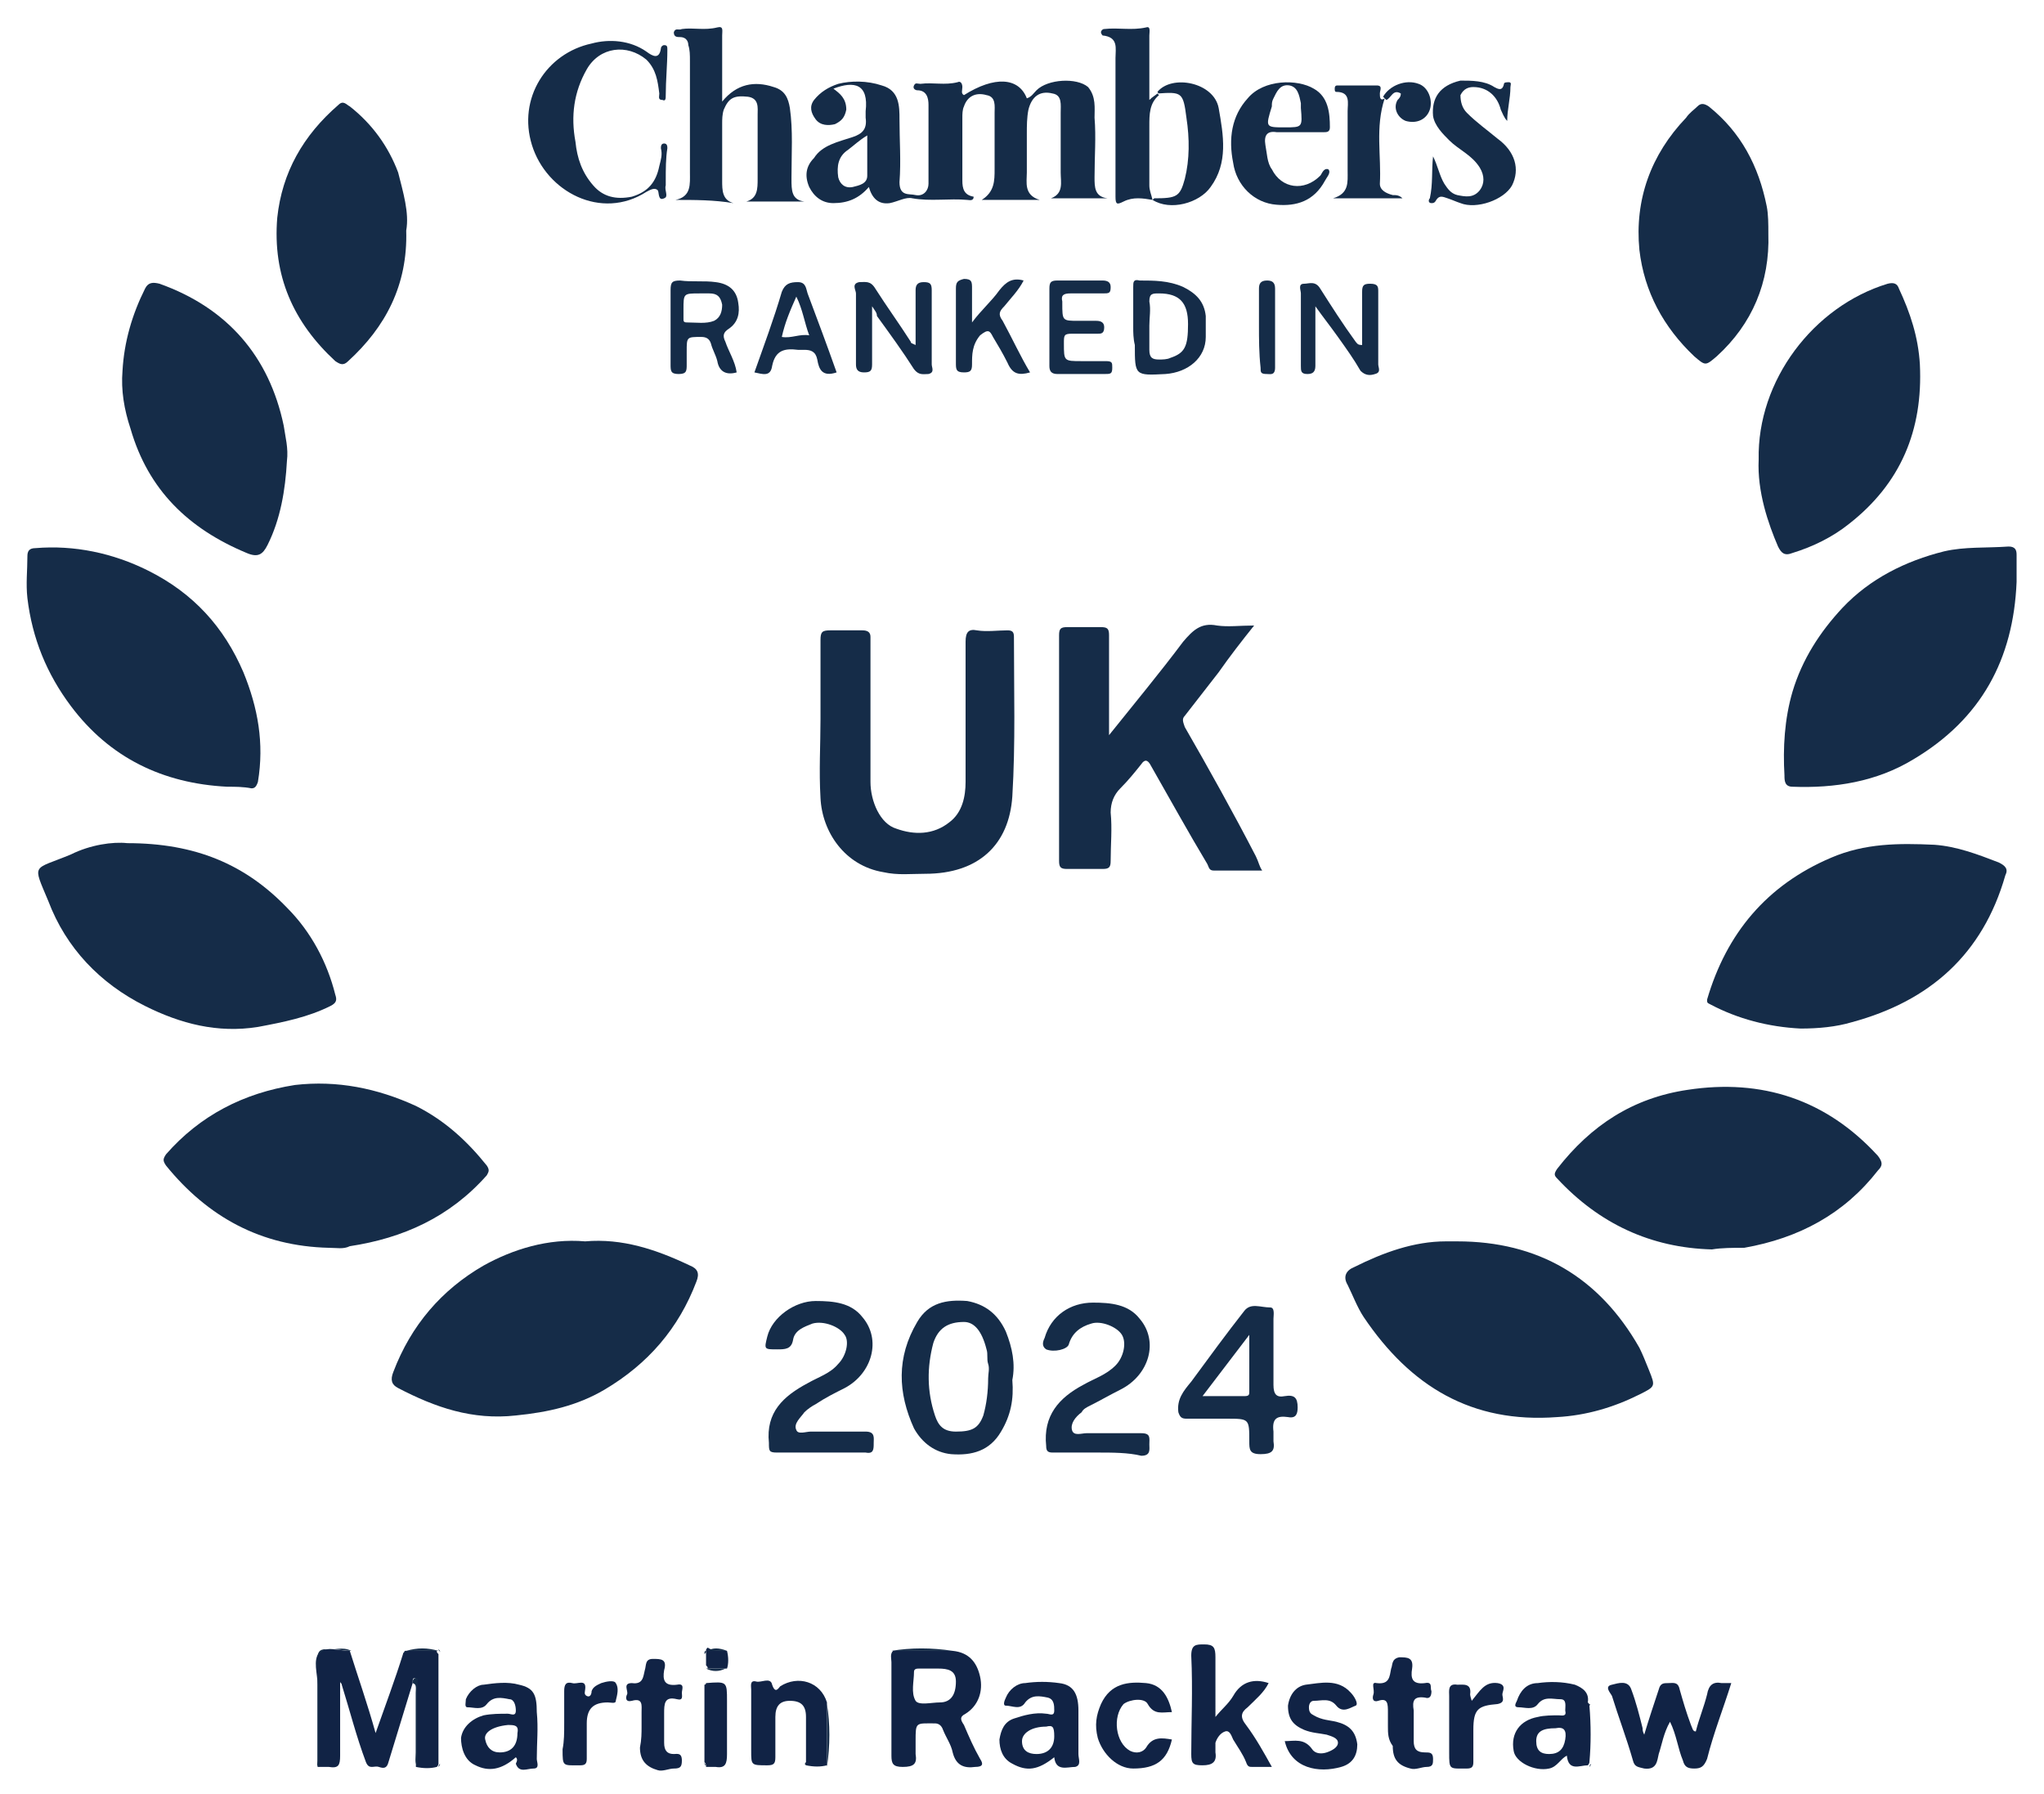 <?xml version="1.0" encoding="utf-8"?>
<!-- Generator: Adobe Illustrator 27.7.0, SVG Export Plug-In . SVG Version: 6.00 Build 0)  -->
<svg version="1.1" id="Layer_2" xmlns="http://www.w3.org/2000/svg" xmlns:xlink="http://www.w3.org/1999/xlink" x="0px" y="0px"
	 viewBox="0 0 126.8 111.3" style="enable-background:new 0 0 126.8 111.3;" xml:space="preserve">
<style type="text/css">
	.st0{fill:#152C48;}
	.st1{fill:#112345;}
</style>
<g>
	<path class="st0" d="M106.2,77.5c-3.8-0.1-7-1.6-9.6-4.4c-0.2-0.2-0.2-0.3,0-0.6c2.1-2.7,4.7-4.4,8.1-4.9c4.6-0.7,8.6,0.6,11.8,4.1
		c0.3,0.4,0.3,0.6,0,0.9c-2.1,2.7-4.9,4.2-8.3,4.8C107.5,77.4,106.8,77.4,106.2,77.5z"/>
	<path class="st0" d="M20.4,77.4c-4.2-0.1-7.5-1.9-10.1-5.1c-0.2-0.3-0.2-0.4,0-0.7c2.1-2.4,4.8-3.8,8-4.3c2.6-0.3,5.1,0.2,7.5,1.3
		c1.8,0.9,3.2,2.2,4.4,3.7c0.2,0.3,0.1,0.4,0,0.6c-2.3,2.6-5.2,3.9-8.5,4.4C21.3,77.5,20.9,77.4,20.4,77.4z"/>
	<path class="st0" d="M111.7,63.8c-2-0.1-3.9-0.6-5.6-1.5c-0.2-0.1-0.2-0.1-0.2-0.3c1.2-4.1,3.7-7.1,7.7-8.8
		c2.1-0.9,4.2-0.9,6.4-0.8c1.4,0.1,2.7,0.6,4,1.1c0.4,0.2,0.6,0.4,0.4,0.8c-1.4,4.9-4.7,7.8-9.5,9.1
		C113.9,63.7,112.8,63.8,111.7,63.8z"/>
	<path class="st0" d="M7.9,52.3c4.2,0,7.3,1.3,9.9,4c1.5,1.5,2.5,3.4,3,5.4c0.1,0.3,0.1,0.5-0.3,0.7c-1.4,0.7-2.9,1-4.5,1.3
		c-2.5,0.4-4.8-0.2-7-1.3c-2.8-1.4-4.9-3.6-6-6.5c-1-2.4-1-1.9,1.4-2.9C5.6,52.4,7,52.2,7.9,52.3z"/>
	<path class="st0" d="M14.1,48.8c-4-0.2-7.3-1.8-9.7-5c-1.5-2-2.4-4.2-2.7-6.7c-0.1-0.9,0-1.7,0-2.6c0-0.3,0.1-0.5,0.5-0.5
		c2.4-0.2,4.8,0.3,7,1.4c2.8,1.4,4.7,3.5,5.9,6.3c0.9,2.2,1.3,4.4,0.9,6.8c-0.1,0.3-0.2,0.4-0.4,0.4C15.1,48.8,14.6,48.8,14.1,48.8z
		"/>
	<path class="st0" d="M36.3,77c2.3-0.2,4.4,0.5,6.5,1.5c0.5,0.2,0.6,0.5,0.4,1c-1.1,2.9-3,5.1-5.7,6.7c-1.7,1-3.5,1.4-5.5,1.6
		c-2.7,0.3-5-0.5-7.3-1.7c-0.4-0.2-0.5-0.5-0.3-1c1.1-2.9,3-5.1,5.6-6.6C31.8,77.5,34,76.8,36.3,77z"/>
	<path class="st0" d="M90.4,77c5,0,8.8,2.2,11.3,6.6c0.2,0.4,0.4,0.9,0.6,1.4c0.4,1,0.4,1-0.6,1.5c-1.6,0.8-3.3,1.3-5.1,1.4
		c-5.3,0.4-9.1-1.9-12-6.2c-0.4-0.6-0.7-1.4-1-2c-0.3-0.5-0.1-0.9,0.4-1.1c1.8-0.9,3.7-1.6,5.7-1.6C90.1,77,90.3,77,90.4,77z"/>
	<path class="st0" d="M125.1,36.1c-0.2,4.8-2.2,8.5-6.4,11c-2.3,1.4-4.9,1.8-7.5,1.7c-0.5,0-0.5-0.4-0.5-0.7c-0.1-1.7,0-3.5,0.5-5.2
		c0.6-2,1.7-3.7,3.1-5.2c1.7-1.8,3.9-2.9,6.3-3.5c1.3-0.3,2.6-0.2,4-0.3c0.4,0,0.5,0.2,0.5,0.5C125.1,35,125.1,35.6,125.1,36.1z"/>
	<path class="st0" d="M17.8,28.6c-0.1,1.8-0.4,3.6-1.2,5.2c-0.3,0.6-0.6,0.8-1.3,0.5c-3.6-1.5-6.1-3.9-7.2-7.7
		c-0.4-1.2-0.6-2.4-0.5-3.6c0.1-1.8,0.6-3.5,1.4-5.1c0.2-0.4,0.5-0.4,0.9-0.3c4.2,1.5,6.8,4.5,7.7,8.8
		C17.7,27.1,17.9,27.8,17.8,28.6z"/>
	<path class="st0" d="M109.1,28.5c-0.1-4.9,3.4-9.5,8-10.9c0.4-0.1,0.6,0,0.7,0.3c0.7,1.5,1.2,3,1.3,4.7c0.2,4.1-1.2,7.4-4.4,9.9
		c-1,0.8-2.2,1.4-3.5,1.8c-0.5,0.2-0.7,0-0.9-0.4C109.7,32.5,109,30.5,109.1,28.5z"/>
	<path class="st0" d="M78.3,54c-1.1,0-2,0-3,0c-0.3,0-0.3-0.2-0.4-0.4c-1.2-2-2.3-4-3.5-6.1c-0.2-0.4-0.4-0.4-0.6-0.1
		c-0.4,0.5-0.8,1-1.3,1.5c-0.4,0.4-0.6,0.9-0.6,1.5c0.1,1,0,2,0,3c0,0.4-0.1,0.5-0.5,0.5c-0.7,0-1.5,0-2.2,0c-0.4,0-0.5-0.1-0.5-0.5
		c0-4.7,0-9.3,0-14c0-0.4,0.1-0.5,0.5-0.5c0.7,0,1.4,0,2.1,0c0.4,0,0.5,0.1,0.5,0.5c0,1.8,0,3.6,0,5.4c0,0.2,0,0.5,0,0.8
		c1.6-2,3.1-3.8,4.6-5.8c0.6-0.7,1.1-1.2,2.1-1c0.7,0.1,1.4,0,2.3,0c-0.8,1-1.5,1.9-2.2,2.9c-0.7,0.9-1.4,1.8-2.1,2.7
		c-0.2,0.2-0.1,0.4,0,0.7c1.5,2.6,3,5.3,4.4,8C78.1,53.5,78.1,53.7,78.3,54z"/>
	<path class="st0" d="M50.9,44.6c0-1.6,0-3.3,0-4.9c0-0.5,0.1-0.6,0.6-0.6c0.7,0,1.3,0,2,0c0.3,0,0.5,0.1,0.5,0.4c0,3,0,6,0,9
		c0,1.2,0.6,2.6,1.6,2.9c1.1,0.4,2.3,0.4,3.3-0.4c0.8-0.6,1-1.6,1-2.5c0-2.9,0-5.8,0-8.7c0-0.6,0.2-0.8,0.7-0.7c0.6,0.1,1.3,0,1.9,0
		c0.3,0,0.4,0.1,0.4,0.4c0,3.3,0.1,6.6-0.1,9.9c-0.2,3-2.1,4.8-5.4,4.8c-0.9,0-1.7,0.1-2.6-0.1c-2.4-0.4-3.8-2.5-3.9-4.6
		C50.8,47.8,50.9,46.2,50.9,44.6C50.9,44.6,50.9,44.6,50.9,44.6z"/>
	<path class="st0" d="M109.7,14.5c0.1,3-1,5.6-3.2,7.6c-0.7,0.6-0.7,0.6-1.4,0c-1.9-1.8-3.1-4-3.4-6.6c-0.3-3.1,0.7-5.9,2.9-8.2
		c0.2-0.3,0.5-0.5,0.7-0.7c0.2-0.2,0.4-0.2,0.7,0c2,1.6,3.1,3.7,3.6,6.2C109.7,13.3,109.7,13.9,109.7,14.5z"/>
	<path class="st0" d="M25.2,14.3c0.1,3.4-1.3,6-3.6,8.1c-0.3,0.3-0.5,0.2-0.8,0c-2.6-2.4-3.9-5.3-3.6-8.9c0.3-2.8,1.6-5.1,3.8-7
		c0.3-0.3,0.5,0,0.7,0.1c1.4,1.1,2.4,2.5,3,4.1C25,11.9,25.4,13.2,25.2,14.3z"/>
	<path class="st0" d="M64.5,12.4c-1.1,0-2.3,0-3.6,0c0.8-0.5,0.8-1.2,0.8-1.9c0-1.2,0-2.4,0-3.5c0-0.4,0.1-1-0.5-1.1
		C60.5,5.7,60,6,59.8,6.6c-0.1,0.2-0.1,0.5-0.1,0.7c0,1.3,0,2.6,0,3.9c0,0.5,0.1,0.9,0.7,1c0,0.3-0.3,0.2-0.4,0.2
		c-1.1-0.1-2.3,0.1-3.4-0.1c-0.4-0.1-0.9,0.2-1.4,0.3c-0.7,0.1-1.1-0.3-1.3-1c-0.6,0.7-1.3,1-2.2,1c-0.7,0-1.2-0.4-1.5-1
		c-0.3-0.7-0.2-1.3,0.3-1.8C51,9,52,8.8,52.9,8.5c0.6-0.2,0.9-0.5,0.8-1.2c0-0.1,0-0.2,0-0.4c0.2-1.7-0.7-1.9-2-1.4
		c0.4,0.3,0.8,0.6,0.8,1.3c-0.1,0.5-0.3,0.7-0.7,0.9c-0.4,0.1-0.9,0.1-1.2-0.3c-0.3-0.4-0.4-0.8-0.1-1.2c0.4-0.5,0.9-0.8,1.5-1
		C52.8,5,53.8,5,54.7,5.3c1.1,0.3,1.1,1.3,1.1,2.1c0,1.3,0.1,2.6,0,3.9c0,0.9,0.6,0.7,1,0.8c0.5,0.1,0.8-0.3,0.8-0.7
		c0-1.6,0-3.2,0-4.9c0-0.4-0.1-0.9-0.7-0.9c-0.1,0-0.3-0.1-0.2-0.3c0.1-0.2,0.2-0.1,0.4-0.1c0.8-0.1,1.5,0.1,2.3-0.1
		c0.2-0.1,0.3,0.1,0.3,0.3c0,0.2-0.1,0.4,0.1,0.5c1.9-1.2,3.4-1.1,3.9,0.2c0.3-0.1,0.4-0.3,0.6-0.5c0.7-0.7,2.5-0.8,3.2-0.2
		C68,6,67.9,6.7,67.9,7.3c0.1,1.2,0,2.4,0,3.7c0,0.6,0,1.2,0.8,1.3c-1.2,0-2.3,0-3.5,0c0.8-0.3,0.6-1,0.6-1.6c0-1.2,0-2.5,0-3.7
		c0-0.5,0.1-1.1-0.5-1.2c-0.8-0.2-1.3,0.2-1.5,1c-0.1,0.5-0.1,1-0.1,1.5c0,0.8,0,1.6,0,2.4C63.7,11.3,63.5,12.1,64.5,12.4z
		 M53.8,8.4c-0.5,0.3-0.8,0.6-1.2,0.9C52,9.7,51.9,10.3,52,11c0.1,0.4,0.4,0.7,0.9,0.6c0.4-0.1,0.9-0.2,0.9-0.7
		C53.8,10.1,53.8,9.3,53.8,8.4z"/>
	<path class="st0" d="M41.9,12.4c1-0.2,0.9-1,0.9-1.7c0-2.3,0-4.6,0-6.9c0-0.4,0-0.7-0.1-1c0-0.3-0.2-0.5-0.5-0.5
		c-0.2,0-0.4,0-0.4-0.3c0.1-0.3,0.3-0.1,0.5-0.2c0.7-0.1,1.4,0.1,2.2-0.1c0.4-0.1,0.3,0.2,0.3,0.5c0,1.1,0,2.2,0,3.3
		c0,0.2,0,0.4,0,0.8c0.9-1.1,2-1.3,3.2-0.9c0.7,0.2,0.9,0.7,1,1.3c0.2,1.4,0.1,2.8,0.1,4.3c0,0,0,0.1,0,0.1c0,0.7,0,1.3,0.8,1.4
		c-1.2,0-2.4,0-3.6,0c0.7-0.2,0.7-0.8,0.7-1.4c0-1.3,0-2.7,0-4c0-0.4,0.1-1-0.6-1.1c-0.9-0.1-1.2,0.1-1.5,0.8
		c-0.1,0.3-0.1,0.6-0.1,0.9c0,1.2,0,2.3,0,3.5c0,0.6,0,1.2,0.7,1.4C44.3,12.4,43.1,12.4,41.9,12.4z"/>
	<path class="st1" d="M25.6,104.4c-0.5,1.6-1,3.3-1.5,4.9c-0.1,0.4-0.3,0.4-0.6,0.3c-0.3-0.1-0.6,0.2-0.8-0.3
		c-0.6-1.6-1-3.2-1.5-4.8c0-0.1-0.1-0.1-0.1-0.2c0,1.6,0,3.1,0,4.6c0,0.6-0.1,0.8-0.7,0.7c-0.2,0-0.5,0-0.7,0c0-1.7,0-3.4,0-5.1
		c0-0.7-0.3-1.5,0.1-2c0.4-0.4,1.3-0.1,1.9-0.1c0.5,1.6,1.1,3.3,1.6,5.1c0.6-1.7,1.2-3.3,1.7-4.9c0-0.1,0.1-0.1,0.1-0.2c0,0,0,0,0,0
		c0.7,0,1.3,0,2,0c0,0,0,0,0,0c0,0.1,0,0.1,0.1,0.2c0,2.3,0,4.5,0,6.8c0,0.1-0.1,0.2-0.1,0.2c-0.4,0.1-0.8,0.1-1.3,0
		c0-1.7,0-3.4,0-5.2c0-0.1,0.1-0.3-0.1-0.3C25.6,104.1,25.6,104.2,25.6,104.4z"/>
	<path class="st0" d="M62.8,85.6c0.1,1.2-0.1,2.2-0.7,3.2c-0.7,1.2-1.8,1.5-3.1,1.4c-1-0.1-1.8-0.7-2.3-1.6c-1-2.2-1.1-4.4,0.2-6.6
		c0.7-1.2,1.8-1.4,3.1-1.3c1.1,0.2,1.9,0.8,2.4,1.9C62.8,83.6,63,84.6,62.8,85.6z M61.3,85.5c0-0.3,0.1-0.6,0-0.9
		c-0.1-0.3,0-0.6-0.1-0.9c-0.3-1.2-0.8-1.7-1.4-1.7c-1,0-1.6,0.4-1.9,1.3c-0.4,1.5-0.4,3,0.1,4.5c0.2,0.6,0.5,1,1.3,1
		c1,0,1.4-0.2,1.7-1C61.2,87.1,61.3,86.3,61.3,85.5z"/>
	<path class="st0" d="M68.1,90.1c-0.9,0-1.9,0-2.8,0c-0.3,0-0.4-0.1-0.4-0.4c-0.2-1.9,0.8-3,2.3-3.8c0.7-0.4,1.4-0.6,2-1.2
		c0.5-0.5,0.7-1.4,0.4-1.9c-0.3-0.5-1.3-0.9-1.9-0.7c-0.7,0.2-1.2,0.6-1.4,1.3c-0.1,0.3-0.9,0.5-1.4,0.3c-0.3-0.2-0.2-0.5-0.1-0.7
		c0.4-1.4,1.6-2.2,3-2.2c1.1,0,2.2,0.1,2.9,1c1.2,1.4,0.6,3.5-1.2,4.4c-0.6,0.3-1.3,0.7-1.9,1c-0.2,0.1-0.4,0.2-0.5,0.4
		c-0.4,0.3-0.7,0.7-0.6,1.1c0.1,0.4,0.6,0.2,0.9,0.2c1.1,0,2.3,0,3.4,0c0.6,0,0.5,0.3,0.5,0.7c0,0.3,0.1,0.7-0.5,0.7
		C70,90.1,69,90.1,68.1,90.1z"/>
	<path class="st0" d="M50.9,90.1c-0.9,0-1.8,0-2.7,0c-0.5,0-0.5-0.1-0.5-0.6c-0.2-1.9,0.9-2.9,2.4-3.7c0.7-0.4,1.4-0.6,1.9-1.2
		c0.5-0.5,0.7-1.4,0.4-1.8c-0.3-0.5-1.3-0.9-2-0.7c-0.5,0.2-1.1,0.4-1.2,1c-0.1,0.6-0.5,0.6-1,0.6c-0.8,0-0.8,0-0.6-0.8
		c0.3-1.2,1.7-2.2,3-2.2c1.1,0,2.2,0.1,2.9,1c1.2,1.4,0.6,3.5-1.1,4.4c-0.6,0.3-1.2,0.6-1.8,1c-0.2,0.1-0.5,0.3-0.7,0.5
		c-0.2,0.3-0.7,0.7-0.5,1.1c0.1,0.3,0.6,0.1,0.9,0.1c1.1,0,2.3,0,3.4,0c0.6,0,0.5,0.4,0.5,0.7c0,0.4,0,0.7-0.5,0.6
		C52.7,90.1,51.8,90.1,50.9,90.1z"/>
	<path class="st0" d="M41.3,11.2c0,0.1,0,0.2,0,0.3c-0.1,0.3,0.2,0.7-0.1,0.8c-0.4,0.2-0.3-0.4-0.4-0.5c-0.2-0.2-0.5,0-0.7,0.1
		c-2.8,1.8-6.2,0-7.1-2.9c-0.9-2.9,0.9-5.7,3.7-6.3c1.1-0.3,2.4-0.2,3.4,0.5c0.4,0.3,0.8,0.5,0.9-0.2c0-0.1,0.1-0.2,0.2-0.2
		c0.2,0,0.2,0.1,0.2,0.3c0,0.9-0.1,1.9-0.1,2.8c0,0.2,0,0.4-0.2,0.3c-0.3,0-0.2-0.2-0.2-0.4c-0.1-0.8-0.2-1.5-0.8-2.1
		c-1.2-1-2.9-0.8-3.7,0.6c-0.8,1.4-1,2.9-0.7,4.5c0.1,1,0.4,1.9,1.1,2.7c0.6,0.7,1.4,0.9,2.4,0.7c1-0.3,1.5-0.9,1.7-1.9
		c0.1-0.4,0.2-0.7,0.1-1.1c0-0.1,0-0.3,0.2-0.3c0.2,0,0.2,0.2,0.2,0.3C41.3,9.8,41.3,10.5,41.3,11.2C41.3,11.2,41.3,11.2,41.3,11.2z
		"/>
	<path class="st0" d="M79,83.8c0,0.7,0,1.4,0,2.1c0,0.6,0.2,0.8,0.7,0.7c0.6-0.1,0.8,0.1,0.8,0.7c0,0.4-0.1,0.7-0.6,0.6
		c-0.7-0.1-1,0.1-0.9,0.9c0,0.2,0,0.4,0,0.6c0.1,0.6-0.1,0.8-0.8,0.8c-0.7,0-0.7-0.3-0.7-0.8c0-1.4,0-1.4-1.4-1.4
		c-0.8,0-1.6,0-2.5,0c-0.3,0-0.4-0.1-0.5-0.4c-0.1-0.8,0.3-1.3,0.8-1.9c1.1-1.5,2.2-3,3.3-4.4c0.4-0.5,1-0.2,1.6-0.2
		c0.3,0,0.2,0.5,0.2,0.7C79,82.4,79,83.1,79,83.8z M74.6,86.6c0.9,0,1.8,0,2.6,0c0.3,0,0.3-0.1,0.3-0.3c0-1.1,0-2.2,0-3.5
		C76.5,84.1,75.6,85.3,74.6,86.6z"/>
	<path class="st1" d="M59.1,102.4c1,0.1,1.5,0.7,1.7,1.6c0.2,0.9-0.1,1.8-0.9,2.3c-0.4,0.2-0.3,0.4-0.1,0.7c0.3,0.7,0.6,1.4,1,2.1
		c0.2,0.3,0.2,0.5-0.3,0.5c-0.7,0.1-1.2-0.1-1.4-0.9c-0.1-0.5-0.4-0.9-0.6-1.4c-0.1-0.3-0.3-0.4-0.5-0.4c-1.2,0-1.2-0.1-1.2,1.1
		c0,0.3,0,0.5,0,0.8c0.1,0.6-0.1,0.8-0.8,0.8c-0.6,0-0.7-0.2-0.7-0.7c0-1.9,0-3.9,0-5.8c0-0.2-0.1-0.5,0.1-0.7
		C56.5,102.4,57.8,102.4,59.1,102.4z M57.8,103.5c-0.3,0-0.6,0-0.8,0c-0.1,0-0.3,0-0.3,0.2c0,0.6-0.2,1.3,0.1,1.8
		c0.2,0.3,1,0.1,1.5,0.1c0.7,0,1-0.5,1-1.3c0-0.7-0.5-0.8-1.1-0.8C58,103.5,57.9,103.5,57.8,103.5z"/>
	<path class="st0" d="M71.5,12.4c-0.6-0.1-1.2-0.2-1.8,0.1c-0.4,0.2-0.5,0.2-0.5-0.3c0-2.9,0-5.8,0-8.6c0-0.6,0.2-1.3-0.8-1.4
		c0,0-0.1-0.1-0.1-0.2c0-0.1,0.1-0.2,0.2-0.2c0.9-0.1,1.7,0.1,2.6-0.1c0.3-0.1,0.2,0.3,0.2,0.5c0,1.3,0,2.6,0,4
		c0.2-0.2,0.4-0.3,0.5-0.4c0,0,0.1,0.1,0.1,0.1c-0.6,0.5-0.6,1.2-0.6,1.9c0,1.2,0,2.5,0,3.7C71.3,11.8,71.4,12,71.5,12.4
		C71.6,12.3,71.6,12.3,71.5,12.4z"/>
	<path class="st0" d="M80.5,8.2c-0.4,0-0.9,0-1.3,0c-0.6-0.1-0.8,0.2-0.7,0.8c0.1,0.5,0.1,1.1,0.4,1.5c0.6,1.2,2,1.4,3,0.4
		c0.1-0.1,0.2-0.5,0.5-0.4c0.2,0.2-0.1,0.5-0.2,0.7c-0.7,1.3-1.8,1.6-3,1.5c-1.4-0.1-2.5-1.2-2.7-2.6c-0.3-1.5-0.1-2.9,0.9-4
		c1-1.2,3.1-1.2,4.1-0.6c0.9,0.5,1,1.5,1,2.4c0,0.3-0.2,0.3-0.4,0.3C81.6,8.2,81,8.2,80.5,8.2z M79.7,7.9c1.1,0,1.1,0,1-1.2
		c0-0.1,0-0.2,0-0.3c-0.1-0.5-0.2-1-0.7-1.1c-0.6-0.1-0.8,0.4-1,0.8c-0.1,0.2-0.1,0.3-0.1,0.5C78.5,7.9,78.5,7.9,79.7,7.9z"/>
	<path class="st1" d="M102,107.6c0.3-1,0.6-1.9,0.9-2.8c0.1-0.4,0.3-0.4,0.6-0.4c0.3,0,0.6-0.1,0.7,0.4c0.2,0.7,0.4,1.4,0.7,2.2
		c0.1,0.2,0.1,0.4,0.3,0.4c0.2-0.8,0.5-1.5,0.7-2.3c0.1-0.6,0.4-0.8,0.9-0.7c0.2,0,0.4,0,0.6,0c-0.5,1.6-1.1,3.1-1.5,4.7
		c-0.2,0.5-0.4,0.6-0.8,0.6c-0.4,0-0.6-0.1-0.7-0.5c-0.3-0.7-0.4-1.6-0.8-2.4c-0.4,0.7-0.5,1.4-0.7,2c-0.1,0.4-0.1,1-0.9,0.9
		c-0.4-0.1-0.6-0.1-0.7-0.5c-0.4-1.4-0.9-2.7-1.3-4c-0.1-0.2-0.5-0.6,0-0.7c0.4-0.1,1-0.3,1.2,0.3c0.3,0.8,0.5,1.6,0.7,2.4
		C101.9,107.3,101.9,107.4,102,107.6z"/>
	<path class="st0" d="M88.9,9.7c0.3,0.6,0.4,1.2,0.7,1.7c0.2,0.3,0.4,0.6,0.8,0.7c0.5,0.1,1,0.2,1.4-0.3c0.3-0.4,0.3-0.9,0-1.4
		c-0.5-0.8-1.3-1.1-1.9-1.7c-0.4-0.4-0.9-0.9-1-1.5c-0.1-1.1,0.4-1.9,1.7-2.2C91.3,5,92.1,5,92.7,5.4c0.2,0.1,0.5,0.3,0.6-0.2
		c0-0.1,0.2-0.1,0.3-0.1c0.2,0,0.1,0.2,0.1,0.3c0,0.7-0.2,1.4-0.2,2.1c-0.2-0.2-0.3-0.5-0.4-0.7c-0.2-0.8-0.8-1.4-1.7-1.4
		c-0.3,0-0.6,0.1-0.8,0.5C90.6,6.3,90.7,6.7,91,7c0.6,0.6,1.3,1.1,1.9,1.6c1.1,0.8,1.4,1.9,0.9,2.9c-0.5,0.9-2.2,1.5-3.2,1.1
		c-0.3-0.1-0.5-0.2-0.8-0.3c-0.3-0.1-0.5-0.2-0.7,0.1c-0.1,0.2-0.2,0.2-0.3,0.2c-0.2,0-0.2-0.2-0.1-0.3
		C88.9,11.4,88.8,10.6,88.9,9.7z"/>
	<path class="st1" d="M75.4,106.5c0.4-0.5,0.8-0.8,1.1-1.3c0.5-0.9,1.3-1.1,2.2-0.8c-0.3,0.6-0.8,1-1.3,1.5
		c-0.4,0.3-0.5,0.6-0.1,1.1c0.6,0.8,1.1,1.7,1.6,2.6c-0.4,0-0.8,0-1.2,0c-0.2,0-0.3,0-0.4-0.3c-0.2-0.5-0.5-0.9-0.8-1.4
		c-0.1-0.2-0.2-0.6-0.5-0.5c-0.3,0.1-0.5,0.4-0.6,0.7c0,0.2,0,0.4,0,0.6c0.1,0.6-0.2,0.8-0.8,0.8c-0.6,0-0.7-0.1-0.7-0.7
		c0-2,0.1-4,0-6.1c0-0.7,0.3-0.7,0.8-0.7c0.6,0,0.7,0.2,0.7,0.8C75.4,104,75.4,105.2,75.4,106.5z"/>
	<path class="st1" d="M98.6,105.8c0.1,1.2,0.1,2.4,0,3.5c0,0.1-0.1,0.2-0.1,0.2c-0.5,0-1.2,0.4-1.3-0.6c-0.4,0.2-0.6,0.7-1.1,0.8
		c-0.9,0.2-2.1-0.4-2.2-1.1c-0.2-1.1,0.4-1.9,1.5-2.1c0.4-0.1,0.9-0.1,1.3-0.1c0.2,0,0.5,0.1,0.4-0.3c0-0.3,0.1-0.7-0.3-0.7
		c-0.5,0-1-0.2-1.4,0.3c-0.3,0.4-0.8,0.2-1.2,0.2c-0.3,0-0.2-0.2-0.1-0.4c0.2-0.6,0.6-1.1,1.3-1.1c0.7-0.1,1.5-0.1,2.3,0.1
		c0.5,0.2,0.9,0.5,0.8,1.1C98.6,105.7,98.6,105.7,98.6,105.8z M96.5,107.2c-0.8,0-1.2,0.2-1.2,0.8c0,0.6,0.3,0.8,0.8,0.8
		c0.6,0,0.9-0.3,1-0.9C97.2,107.3,97,107.1,96.5,107.2z"/>
	<path class="st1" d="M32,109c-0.9,0.8-1.7,0.9-2.5,0.5c-0.7-0.3-0.9-1.1-0.9-1.7c0.1-0.7,0.7-1.2,1.4-1.4c0.5-0.1,1-0.1,1.5-0.1
		c0.2,0,0.5,0.2,0.5-0.2c0-0.3-0.1-0.7-0.4-0.7c-0.5-0.1-1-0.2-1.4,0.3c-0.3,0.4-0.8,0.2-1.2,0.2c-0.2,0-0.1-0.3-0.1-0.5
		c0.2-0.5,0.7-0.9,1.1-0.9c0.7-0.1,1.5-0.2,2.2,0c0.9,0.2,1.1,0.6,1.1,1.7c0.1,1,0,1.9,0,2.9c0,0.2,0.2,0.6-0.2,0.6
		c-0.4,0-0.9,0.3-1.1-0.3C32.1,109.2,32.1,109.1,32,109z M32.1,107.5c0.1-0.5-0.2-0.5-0.6-0.5c-1,0.1-1.5,0.5-1.4,0.9
		c0.1,0.5,0.4,0.8,0.9,0.8C31.7,108.7,32.1,108.3,32.1,107.5z"/>
	<path class="st1" d="M65.4,109c-1,0.8-1.7,0.9-2.6,0.4c-0.6-0.3-0.8-0.9-0.8-1.5c0.1-0.6,0.3-1.1,0.9-1.3c0.6-0.2,1.3-0.4,2-0.3
		c0.2,0,0.5,0.2,0.5-0.2c0-0.3,0-0.7-0.4-0.8c-0.5-0.1-1-0.2-1.4,0.3c-0.3,0.5-0.8,0.2-1.2,0.2c-0.2,0-0.1-0.3,0-0.5
		c0.2-0.5,0.7-0.9,1.2-0.9c0.7-0.1,1.4-0.1,2.1,0c0.9,0.1,1.2,0.7,1.2,1.7c0,0.9,0,1.8,0,2.7c0,0.3,0.2,0.7-0.2,0.8
		C66.2,109.6,65.5,109.9,65.4,109z M64.9,107.1c-0.9,0-1.5,0.4-1.5,0.9c0,0.6,0.4,0.8,0.9,0.8c0.7,0,1.1-0.4,1.1-1.1
		C65.4,107.1,65.3,107,64.9,107.1z"/>
	<path class="st0" d="M85.9,6.1c-0.6,1.8-0.2,3.6-0.3,5.3c0,0.4,0.4,0.6,0.8,0.7c0.2,0,0.4,0,0.6,0.2c-1.5,0-2.9,0-4.3,0
		c1-0.3,0.9-1,0.9-1.7c0-1.2,0-2.5,0-3.7c0-0.5,0.2-1.2-0.7-1.2c-0.1,0-0.1-0.1-0.1-0.2c0-0.2,0.1-0.2,0.2-0.2c0.8,0,1.6,0,2.4,0
		c0.4,0,0.2,0.3,0.2,0.5c0,0.2,0,0.5,0.3,0.3C85.8,6,85.8,6,85.9,6.1z"/>
	<path class="st1" d="M50,109.3c0-0.9,0-1.9,0-2.8c0-0.7-0.3-1-1-1c-0.6,0-0.9,0.3-0.9,1c0,0.8,0,1.7,0,2.5c0,0.4-0.1,0.5-0.5,0.5
		c-1,0-1,0-1-0.9c0-1.3,0-2.5,0-3.8c0-0.2-0.1-0.6,0.3-0.5c0.3,0.1,0.9-0.3,1,0.2c0.2,0.6,0.4,0.2,0.5,0.1c1.1-0.7,2.5-0.3,2.9,1
		c0,1.3,0,2.6,0,3.9c-0.4,0.1-0.8,0.1-1.3,0C50,109.5,50,109.4,50,109.3z"/>
	<path class="st0" d="M71.8,5.7c0.9-1.1,3.5-0.6,3.8,1c0.3,1.7,0.6,3.4-0.5,4.9c-0.7,1-2.5,1.5-3.6,0.8c0,0,0.1-0.1,0.1-0.1
		c1.4,0,1.6-0.1,1.9-1.2c0.3-1.2,0.3-2.5,0.1-3.8c-0.2-1.6-0.3-1.6-1.8-1.5C71.9,5.8,71.8,5.7,71.8,5.7z"/>
	<path class="st0" d="M81.6,19c0,1.4,0,2.5,0,3.7c0,0.4-0.2,0.5-0.5,0.5c-0.4,0-0.4-0.2-0.4-0.5c0-1.5,0-3,0-4.5
		c0-0.2-0.2-0.6,0.2-0.6c0.3,0,0.7-0.2,1,0.3c0.7,1.1,1.4,2.2,2.2,3.3c0.1,0.1,0.1,0.2,0.4,0.2c0-1.1,0-2.2,0-3.3
		c0-0.4,0.1-0.5,0.5-0.5c0.5,0,0.5,0.2,0.5,0.5c0,1.5,0,3,0,4.5c0,0.2,0.2,0.5-0.2,0.6c-0.3,0.1-0.6,0.1-0.9-0.2
		c-0.4-0.7-0.9-1.4-1.4-2.1C82.5,20.2,82.1,19.7,81.6,19z"/>
	<path class="st0" d="M54.1,19c0,1.3,0,2.5,0,3.6c0,0.4-0.1,0.5-0.5,0.5c-0.4,0-0.5-0.2-0.5-0.5c0-1.5,0-3,0-4.4
		c0-0.2-0.3-0.6,0.2-0.7c0.4,0,0.7-0.1,1,0.4c0.7,1.1,1.5,2.2,2.2,3.3c0,0.1,0.1,0.1,0.3,0.2c0-1.2,0-2.3,0-3.4
		c0-0.3,0.1-0.5,0.5-0.5c0.4,0,0.5,0.1,0.5,0.5c0,1.5,0,3.1,0,4.6c0,0.2,0.2,0.5-0.2,0.6c-0.3,0-0.6,0.1-0.9-0.3
		c-0.7-1.1-1.5-2.2-2.3-3.3C54.4,19.4,54.3,19.3,54.1,19z"/>
	<path class="st1" d="M79.7,108c0.6,0,1.2-0.2,1.7,0.5c0.2,0.3,0.6,0.3,0.9,0.2c0.3-0.1,0.7-0.3,0.7-0.6c0-0.3-0.4-0.4-0.7-0.5
		c-0.5-0.1-0.9-0.1-1.4-0.3c-0.7-0.3-1-0.7-1-1.5c0.1-0.7,0.5-1.2,1.1-1.3c0.9-0.1,2-0.4,2.8,0.5c0.2,0.2,0.5,0.7,0.3,0.8
		c-0.3,0.1-0.8,0.5-1.2,0c-0.4-0.5-0.9-0.3-1.4-0.3c-0.2,0-0.3,0.2-0.3,0.4c0,0.3,0.1,0.4,0.3,0.5c0.5,0.3,1,0.3,1.4,0.4
		c0.8,0.2,1.2,0.6,1.3,1.4c0,0.7-0.3,1.2-1,1.4C81.8,110,80.1,109.7,79.7,108z"/>
	<path class="st0" d="M70.3,20.3c0-0.8,0-1.6,0-2.5c0-0.3,0-0.5,0.4-0.4c0.9,0,1.8,0,2.7,0.4c0.8,0.4,1.3,0.9,1.4,1.8
		c0,0.4,0,0.8,0,1.3c0,1.3-1.1,2.2-2.5,2.3c-1.9,0.1-1.9,0.1-1.9-1.8C70.3,21,70.3,20.6,70.3,20.3z M71.3,20.2c0,0.5,0,1,0,1.5
		c0,0.5,0.2,0.6,0.6,0.6c0.2,0,0.5,0,0.7-0.1c0.9-0.3,1.1-0.7,1.1-2.1c0-1.3-0.5-1.9-1.8-1.9c-0.4,0-0.6,0-0.6,0.5
		C71.4,19.2,71.3,19.7,71.3,20.2z"/>
	<path class="st0" d="M45.7,23.1c-0.7,0.2-1.1-0.1-1.2-0.7c-0.1-0.4-0.3-0.7-0.4-1.1c-0.1-0.3-0.3-0.4-0.6-0.4c-0.9,0-0.9,0-0.9,0.9
		c0,0.3,0,0.5,0,0.8c0,0.4,0,0.6-0.5,0.6c-0.5,0-0.5-0.2-0.5-0.6c0-1.5,0-3.1,0-4.6c0-0.5,0.1-0.6,0.6-0.6c0.7,0.1,1.5,0,2.2,0.1
		c0.8,0.1,1.3,0.5,1.4,1.3c0.1,0.6,0,1.2-0.6,1.6c-0.3,0.2-0.4,0.4-0.2,0.8C45.2,21.8,45.6,22.4,45.7,23.1z M43.4,18.2c-1,0-1,0-1,1
		c0,0.2,0,0.4,0,0.6c0,0.1,0,0.2,0.2,0.2c0.6,0,1.2,0.1,1.7-0.1c0.4-0.2,0.5-0.6,0.5-1c-0.1-0.5-0.3-0.7-0.8-0.7
		C43.8,18.2,43.6,18.2,43.4,18.2z"/>
	<path class="st1" d="M72.7,106.2c-0.6,0-1.1,0.2-1.5-0.5c-0.2-0.4-1.1-0.3-1.5,0c-0.7,0.8-0.5,2.4,0.4,2.9c0.4,0.2,0.8,0.1,1-0.2
		c0.4-0.7,1-0.6,1.6-0.5c-0.3,1.3-1,1.8-2.4,1.8c-1,0-1.9-0.9-2.2-1.9c-0.2-0.8-0.1-1.4,0.2-2.1c0.6-1.3,1.7-1.4,2.8-1.3
		C72.1,104.5,72.5,105.3,72.7,106.2z"/>
	<path class="st0" d="M63.9,23.1c-0.7,0.2-1.1,0.1-1.4-0.6c-0.3-0.6-0.6-1.1-0.9-1.6c-0.2-0.4-0.3-0.5-0.8-0.1
		c-0.5,0.6-0.5,1.2-0.5,1.8c0,0.4-0.1,0.5-0.5,0.5c-0.5,0-0.5-0.2-0.5-0.6c0-1.5,0-3.1,0-4.6c0-0.4,0.1-0.5,0.5-0.6
		c0.5,0,0.5,0.2,0.5,0.6c0,0.6,0,1.3,0,2.1c0.6-0.8,1.2-1.3,1.7-2c0.4-0.5,0.8-0.8,1.5-0.6c-0.3,0.6-0.8,1.1-1.2,1.6
		c-0.3,0.3-0.4,0.5-0.1,0.9C62.8,21,63.3,22.1,63.9,23.1z"/>
	<path class="st1" d="M86.1,107.1c0-0.3,0-0.6,0-0.9c0-0.5,0-0.9-0.6-0.7c-0.3,0.1-0.4-0.1-0.3-0.4c0.1-0.3-0.2-0.8,0.2-0.7
		c0.8,0.1,0.8-0.4,0.9-0.9c0.1-0.2,0-0.6,0.5-0.7c0.5,0,0.9,0,0.8,0.7c-0.1,0.6,0,1,0.8,0.9c0.5-0.1,0.3,0.3,0.4,0.5
		c0,0.3-0.1,0.5-0.4,0.4c-0.7-0.1-0.8,0.2-0.7,0.8c0,0.6,0,1.3,0,1.9c0,0.5,0.2,0.7,0.7,0.7c0.3,0,0.5,0,0.5,0.4
		c0,0.3,0,0.5-0.4,0.5c-0.3,0-0.7,0.2-1,0.1c-0.8-0.2-1.1-0.6-1.1-1.4C86.1,107.9,86.1,107.5,86.1,107.1z"/>
	<path class="st1" d="M39.8,107.1c0-0.3,0-0.6,0-0.9c0-0.4,0.1-0.9-0.6-0.7c-0.4,0.1-0.4-0.2-0.3-0.4c0.1-0.2-0.3-0.7,0.3-0.7
		c0.7,0.1,0.7-0.4,0.8-0.8c0.1-0.3,0-0.7,0.5-0.7c0.5,0,0.9,0,0.7,0.7c-0.1,0.6,0,1,0.8,0.9c0.5-0.1,0.3,0.3,0.3,0.5
		c0,0.2,0.1,0.5-0.3,0.4c-0.8-0.2-0.8,0.3-0.8,0.9c0,0.6,0,1.2,0,1.8c0,0.5,0.2,0.7,0.6,0.7c0.2,0,0.5-0.1,0.5,0.4
		c0,0.4-0.1,0.5-0.5,0.5c-0.3,0-0.7,0.2-1,0.1c-0.7-0.2-1.1-0.6-1.1-1.4C39.8,107.9,39.8,107.5,39.8,107.1z"/>
	<path class="st0" d="M51.9,23.1c-0.9,0.3-1.1-0.2-1.2-0.8c-0.1-0.5-0.4-0.6-0.8-0.6c-0.1,0-0.2,0-0.4,0c-0.8-0.1-1.4,0-1.6,1
		c-0.1,0.7-0.6,0.5-1.1,0.4c0.6-1.7,1.2-3.3,1.7-5c0.2-0.5,0.5-0.6,1-0.6c0.5,0,0.5,0.4,0.6,0.7C50.7,19.8,51.3,21.4,51.9,23.1z
		 M48.5,20.9c0.6,0.1,1.1-0.2,1.7-0.1c-0.3-0.8-0.4-1.6-0.8-2.4C49,19.3,48.7,20,48.5,20.9z"/>
	<path class="st0" d="M65.1,20.3c0-0.8,0-1.6,0-2.4c0-0.4,0.1-0.5,0.5-0.5c0.9,0,1.9,0,2.8,0c0.3,0,0.5,0.1,0.5,0.4
		c0,0.4-0.1,0.4-0.5,0.4c-0.7,0-1.3,0-2,0c-0.4,0-0.6,0.1-0.5,0.5c0,0,0,0,0,0.1c0,1.1,0,1.1,1,1.1c0.4,0,0.8,0,1.1,0
		c0.3,0,0.5,0.1,0.5,0.4c0,0.4-0.2,0.4-0.4,0.4c-0.5,0-1.1,0-1.6,0c-0.5,0-0.5,0.1-0.5,0.6c0,1.1,0,1.1,1.1,1.1c0.5,0,1,0,1.5,0
		c0.4,0,0.4,0.1,0.4,0.4c0,0.4-0.1,0.4-0.5,0.4c-1,0-1.9,0-2.9,0c-0.4,0-0.5-0.2-0.5-0.5C65.1,21.8,65.1,21.1,65.1,20.3z"/>
	<path class="st1" d="M35,106.9c0-0.7,0-1.4,0-2c0-0.4,0.1-0.6,0.5-0.5c0.3,0.1,0.9-0.3,0.8,0.4c0,0.1-0.1,0.3,0.1,0.4
		c0.2,0.1,0.3-0.1,0.3-0.3c0.1-0.3,0.4-0.4,0.6-0.5c0.3-0.1,0.8-0.2,0.9,0c0.2,0.3,0.1,0.7,0,1.1c0,0.2-0.3,0.1-0.5,0.1
		c-0.9,0-1.3,0.4-1.3,1.3c0,0.8,0,1.5,0,2.2c0,0.3-0.1,0.4-0.4,0.4c-1.1,0-1.1,0.1-1.1-1C35,108,35,107.5,35,106.9z"/>
	<path class="st1" d="M91.3,105.5c0.5-0.6,0.8-1.2,1.6-1.1c0.6,0.1,0.3,0.5,0.3,0.7c0,0.2,0.2,0.5-0.3,0.6c-1.2,0.1-1.5,0.3-1.5,1.6
		c0,0.7,0,1.3,0,2c0,0.3-0.1,0.4-0.4,0.4c-1.1,0-1.1,0.1-1.1-1c0-1.2,0-2.3,0-3.5c0-0.3-0.1-0.8,0.5-0.7c0.4,0,0.9-0.1,0.8,0.6
		C91.2,105.1,91.2,105.2,91.3,105.5z"/>
	<path class="st1" d="M43.7,109.3c0-1.6,0-3.2,0-4.8c0,0,0.1,0,0.1-0.1c1.3-0.1,1.3-0.1,1.3,1.1c0,1.1,0,2.2,0,3.3
		c0,0.6-0.1,0.9-0.7,0.8c-0.2,0-0.4,0-0.6,0C43.8,109.5,43.8,109.4,43.7,109.3z"/>
	<path class="st0" d="M78.1,20.2c0-0.8,0-1.5,0-2.3c0-0.3,0.1-0.5,0.5-0.5c0.3,0,0.5,0.1,0.5,0.5c0,1.6,0,3.3,0,4.9
		c0,0.5-0.3,0.4-0.5,0.4c-0.4,0-0.4-0.1-0.4-0.4C78.1,21.9,78.1,21,78.1,20.2z"/>
	<path class="st0" d="M85.8,6c0.4-0.7,1.4-1.1,2.2-0.8c0.6,0.2,0.9,1,0.7,1.6c-0.2,0.6-0.8,0.9-1.5,0.7c-0.5-0.2-0.8-0.8-0.5-1.3
		c0.1-0.1,0.2-0.2,0.2-0.4c-0.5-0.3-0.6,0.3-0.9,0.4C85.8,6,85.8,6,85.8,6z"/>
	<path class="st1" d="M45.1,102.4c0.1,0.4,0.1,0.8,0,1.1c-0.4,0-0.8,0-1.2,0c0,0,0,0,0,0c0-0.1,0-0.1-0.1-0.2c0-0.3,0-0.6,0-0.9
		c0-0.1,0-0.1,0.1-0.2c0,0,0,0,0,0C44.2,102.4,44.6,102.4,45.1,102.4z"/>
	<path class="st0" d="M21.8,102.4c-0.7,0-1.5-0.3-1.9,0.1c-0.5,0.4-0.1,1.3-0.1,2c0,1.7,0,3.4,0,5.1c-0.2-0.1-0.1-0.2-0.1-0.4
		c0-2.1,0-4.2,0-6.3c0-0.4,0.1-0.6,0.5-0.6C20.7,102.4,21.2,102.1,21.8,102.4z"/>
	<path class="st0" d="M25.6,104.4c0-0.1,0-0.3,0.2-0.3c0.2,0,0.1,0.2,0.1,0.3c0,1.7,0,3.4,0,5.2c-0.2-0.3-0.1-0.6-0.1-0.9
		c0-1.2,0-2.5,0-3.7C25.8,104.8,25.9,104.5,25.6,104.4z"/>
	<path class="st0" d="M51.3,109.6c0-1.3,0-2.6,0-3.9C51.5,106.9,51.5,108.3,51.3,109.6z"/>
	<path class="st0" d="M59.1,102.4c-1.3,0-2.5,0-3.8,0C56.5,102.2,57.8,102.2,59.1,102.4z"/>
	<path class="st0" d="M27.2,102.4c-0.7,0-1.3,0-2,0C25.9,102.2,26.5,102.2,27.2,102.4z"/>
	<path class="st0" d="M45.1,102.4c-0.4,0-0.8,0-1.2,0C44.2,102.2,44.6,102.2,45.1,102.4z"/>
	<path class="st0" d="M43.8,103.5c0.4,0,0.8,0,1.2,0C44.6,103.7,44.2,103.7,43.8,103.5z"/>
	<path class="st0" d="M27.2,109.6c0-0.1,0.1-0.2,0.1-0.2C27.3,109.4,27.3,109.5,27.2,109.6z"/>
	<path class="st0" d="M43.7,109.3c0,0.1,0.1,0.2,0.1,0.2C43.7,109.5,43.7,109.4,43.7,109.3z"/>
	<path class="st0" d="M50,109.3c0,0.1,0.1,0.2,0.1,0.2C49.9,109.5,49.9,109.4,50,109.3z"/>
	<path class="st0" d="M98.6,109.6c0-0.1,0.1-0.2,0.1-0.2C98.7,109.4,98.7,109.5,98.6,109.6z"/>
	<path class="st0" d="M25.2,102.4c0,0.1-0.1,0.1-0.1,0.2C25.1,102.4,25.1,102.4,25.2,102.4z"/>
	<path class="st0" d="M43.8,104.4C43.8,104.5,43.8,104.5,43.8,104.4C43.7,104.4,43.7,104.4,43.8,104.4z"/>
	<path class="st0" d="M98.6,105.8c0,0,0-0.1-0.1-0.1C98.6,105.7,98.7,105.7,98.6,105.8z"/>
	<path class="st0" d="M27.3,102.5c0-0.1,0-0.1-0.1-0.2C27.2,102.4,27.3,102.4,27.3,102.5C27.3,102.5,27.3,102.5,27.3,102.5z"/>
	<path class="st0" d="M43.7,103.4c0,0.1,0,0.1,0.1,0.2C43.7,103.5,43.7,103.5,43.7,103.4z"/>
	<path class="st0" d="M43.8,102.4c0,0.1,0,0.1-0.1,0.2C43.7,102.5,43.7,102.4,43.8,102.4z"/>
</g>
</svg>

